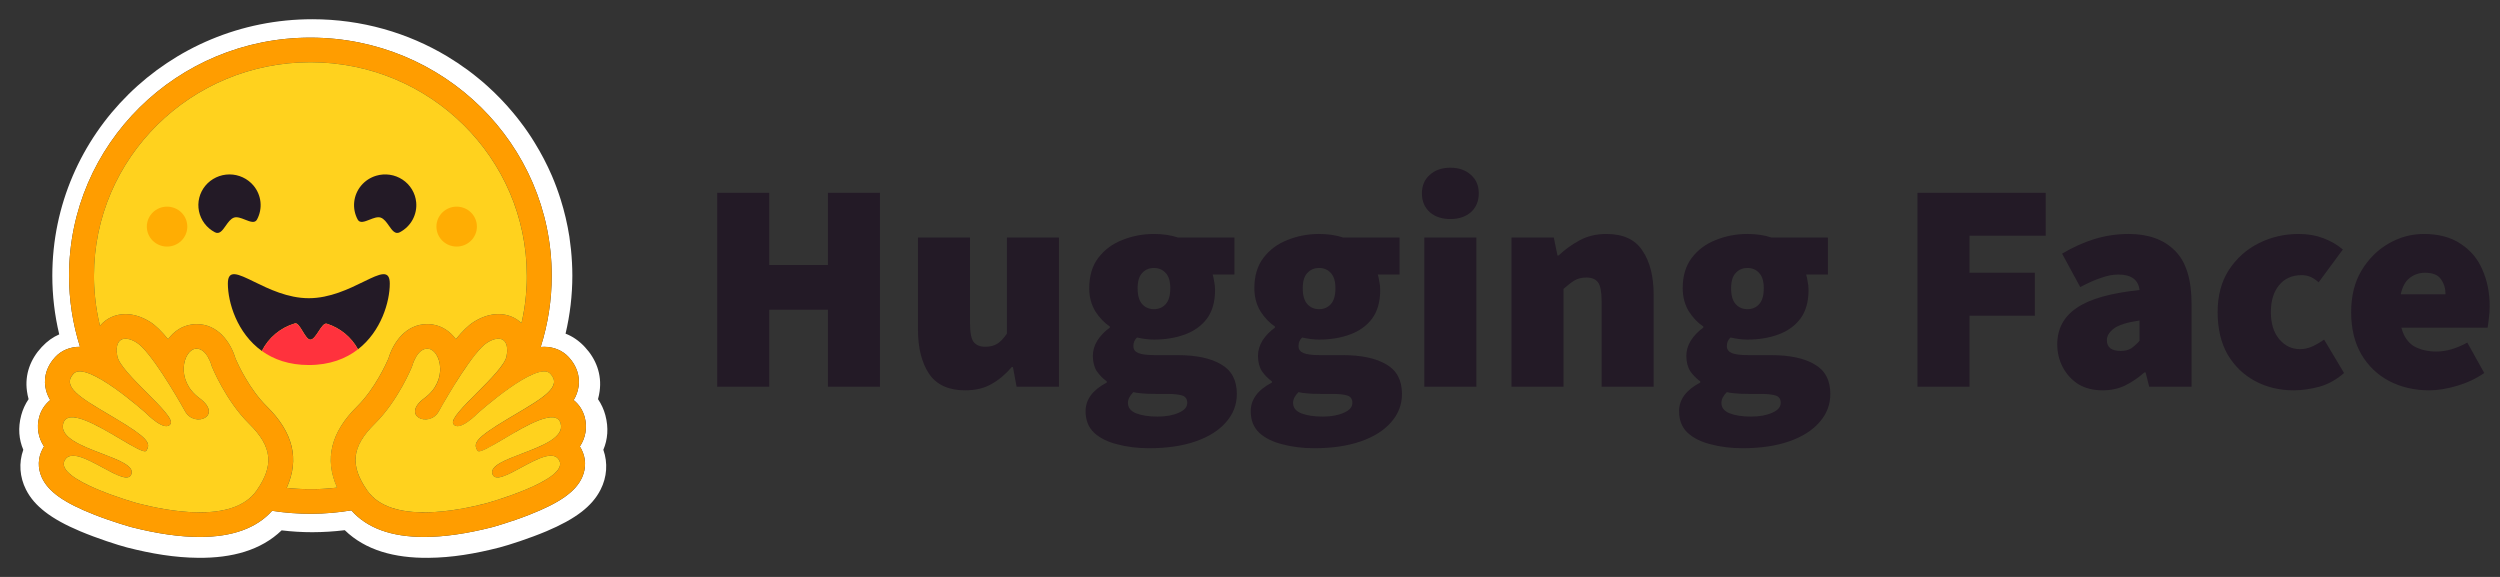 <svg width="260" height="60" viewBox="0 0 260 60" fill="none" xmlns="http://www.w3.org/2000/svg">
<rect x="0" y="0" width="260" height="60" fill="#333333" stroke="none"/>
<path d="M74.59 40.222V20.049H80.001V27.56H86.104V20.049H91.516V40.222H86.104V32.215H80.001V40.222H74.59ZM100.376 40.594C98.656 40.594 97.408 40.025 96.632 38.887C95.856 37.728 95.468 36.187 95.468 34.263V24.705H100.88V33.58C100.88 34.574 101.006 35.235 101.257 35.566C101.53 35.898 101.928 36.063 102.453 36.063C102.956 36.063 103.376 35.96 103.711 35.753C104.047 35.546 104.382 35.194 104.718 34.697V24.705H110.129V40.222H105.724L105.347 38.173H105.221C104.592 38.918 103.889 39.508 103.113 39.943C102.358 40.377 101.446 40.594 100.376 40.594ZM119.508 46.615C118.313 46.615 117.211 46.48 116.205 46.211C115.198 45.963 114.391 45.56 113.782 45.001C113.195 44.443 112.901 43.697 112.901 42.766C112.901 41.546 113.635 40.553 115.104 39.787V39.663C114.701 39.37 114.351 39.013 114.065 38.608C113.793 38.173 113.656 37.635 113.656 36.994C113.656 36.456 113.814 35.928 114.128 35.411C114.464 34.894 114.894 34.449 115.418 34.077V33.953C114.852 33.58 114.349 33.053 113.908 32.37C113.489 31.666 113.279 30.87 113.279 29.98C113.279 28.698 113.593 27.642 114.223 26.815C114.873 25.966 115.712 25.346 116.739 24.953C117.767 24.539 118.858 24.332 120.011 24.332C120.934 24.332 121.773 24.456 122.528 24.705H128.38V28.553H126.115C126.177 28.739 126.23 28.977 126.272 29.266C126.335 29.556 126.366 29.856 126.366 30.166C126.366 31.387 126.083 32.38 125.517 33.146C124.951 33.891 124.185 34.439 123.22 34.791C122.255 35.142 121.186 35.318 120.011 35.318C119.487 35.318 118.9 35.246 118.25 35.101C117.998 35.328 117.872 35.629 117.872 36.001C117.872 36.332 118.04 36.57 118.375 36.715C118.732 36.86 119.298 36.932 120.074 36.932H122.434C124.405 36.932 125.926 37.253 126.996 37.894C128.086 38.515 128.631 39.539 128.631 40.966C128.631 42.084 128.254 43.066 127.499 43.915C126.765 44.763 125.716 45.425 124.353 45.901C122.99 46.377 121.374 46.615 119.508 46.615ZM120.011 32.153C120.515 32.153 120.924 31.977 121.238 31.625C121.553 31.273 121.71 30.725 121.71 29.98C121.71 29.256 121.553 28.729 121.238 28.398C120.924 28.046 120.515 27.87 120.011 27.87C119.508 27.87 119.099 28.046 118.784 28.398C118.47 28.729 118.313 29.256 118.313 29.98C118.313 30.725 118.47 31.273 118.784 31.625C119.099 31.977 119.508 32.153 120.011 32.153ZM120.389 43.325C121.27 43.325 122.004 43.191 122.591 42.922C123.178 42.673 123.472 42.332 123.472 41.898C123.472 41.484 123.283 41.225 122.906 41.122C122.549 41.018 122.035 40.966 121.364 40.966H120.137C119.508 40.966 119.026 40.946 118.69 40.904C118.376 40.884 118.103 40.843 117.872 40.78C117.495 41.153 117.306 41.525 117.306 41.898C117.306 42.394 117.589 42.756 118.155 42.984C118.743 43.211 119.487 43.325 120.389 43.325ZM136.682 46.615C135.486 46.615 134.386 46.48 133.379 46.211C132.372 45.963 131.564 45.56 130.956 45.001C130.369 44.443 130.075 43.697 130.075 42.766C130.075 41.546 130.81 40.553 132.278 39.787V39.663C131.875 39.37 131.525 39.013 131.24 38.608C130.967 38.173 130.83 37.635 130.83 36.994C130.83 36.456 130.988 35.928 131.302 35.411C131.638 34.894 132.068 34.449 132.592 34.077V33.953C132.026 33.58 131.523 33.053 131.082 32.37C130.663 31.666 130.453 30.87 130.453 29.98C130.453 28.698 130.768 27.642 131.397 26.815C132.047 25.966 132.886 25.346 133.914 24.953C134.941 24.539 136.032 24.332 137.185 24.332C138.108 24.332 138.947 24.456 139.702 24.705H145.554V28.553H143.289C143.352 28.739 143.404 28.977 143.446 29.266C143.509 29.556 143.54 29.856 143.54 30.166C143.54 31.387 143.257 32.38 142.691 33.146C142.125 33.891 141.359 34.439 140.394 34.791C139.43 35.142 138.36 35.318 137.185 35.318C136.661 35.318 136.074 35.246 135.424 35.101C135.172 35.328 135.046 35.629 135.046 36.001C135.046 36.332 135.214 36.57 135.549 36.715C135.906 36.86 136.472 36.932 137.248 36.932H139.608C141.579 36.932 143.1 37.253 144.17 37.894C145.26 38.515 145.805 39.539 145.805 40.966C145.805 42.084 145.428 43.066 144.673 43.915C143.939 44.763 142.89 45.425 141.527 45.901C140.164 46.377 138.549 46.615 136.682 46.615ZM137.185 32.153C137.689 32.153 138.098 31.977 138.412 31.625C138.727 31.273 138.884 30.725 138.884 29.98C138.884 29.256 138.727 28.729 138.412 28.398C138.098 28.046 137.689 27.87 137.185 27.87C136.682 27.87 136.273 28.046 135.958 28.398C135.644 28.729 135.486 29.256 135.486 29.98C135.486 30.725 135.644 31.273 135.958 31.625C136.273 31.977 136.682 32.153 137.185 32.153ZM137.563 43.325C138.444 43.325 139.178 43.191 139.765 42.922C140.352 42.673 140.646 42.332 140.646 41.898C140.646 41.484 140.457 41.225 140.08 41.122C139.723 41.018 139.209 40.966 138.538 40.966H137.311C136.682 40.966 136.2 40.946 135.864 40.904C135.549 40.884 135.277 40.843 135.046 40.78C134.669 41.153 134.48 41.525 134.48 41.898C134.48 42.394 134.763 42.756 135.329 42.984C135.917 43.211 136.661 43.325 137.563 43.325ZM148.13 40.222V24.705H153.542V40.222H148.13ZM150.836 22.78C149.955 22.78 149.242 22.543 148.697 22.067C148.151 21.57 147.879 20.918 147.879 20.111C147.879 19.305 148.151 18.663 148.697 18.187C149.242 17.691 149.955 17.442 150.836 17.442C151.717 17.442 152.43 17.691 152.975 18.187C153.521 18.663 153.793 19.305 153.793 20.111C153.793 20.918 153.521 21.57 152.975 22.067C152.43 22.543 151.717 22.78 150.836 22.78ZM157.194 40.222V24.705H161.598L161.976 26.566H162.101C162.73 25.966 163.444 25.449 164.241 25.015C165.059 24.56 166.002 24.332 167.072 24.332C168.813 24.332 170.061 24.911 170.816 26.07C171.592 27.208 171.98 28.739 171.98 30.663V40.222H166.569V31.346C166.569 30.353 166.443 29.691 166.191 29.36C165.939 29.029 165.541 28.863 164.996 28.863C164.492 28.863 164.073 28.966 163.737 29.174C163.402 29.38 163.024 29.67 162.605 30.043V40.222H157.194ZM181.23 46.615C180.035 46.615 178.934 46.48 177.927 46.211C176.92 45.963 176.113 45.56 175.505 45.001C174.917 44.443 174.624 43.697 174.624 42.766C174.624 41.546 175.358 40.553 176.826 39.787V39.663C176.424 39.37 176.073 39.013 175.788 38.608C175.515 38.173 175.379 37.635 175.379 36.994C175.379 36.456 175.536 35.928 175.851 35.411C176.186 34.894 176.616 34.449 177.14 34.077V33.953C176.574 33.58 176.071 33.053 175.63 32.37C175.211 31.666 175.001 30.87 175.001 29.98C175.001 28.698 175.316 27.642 175.945 26.815C176.595 25.966 177.434 25.346 178.462 24.953C179.49 24.539 180.58 24.332 181.734 24.332C182.656 24.332 183.495 24.456 184.25 24.705H190.102V28.553H187.837C187.9 28.739 187.952 28.977 187.994 29.266C188.057 29.556 188.089 29.856 188.089 30.166C188.089 31.387 187.805 32.38 187.239 33.146C186.673 33.891 185.907 34.439 184.943 34.791C183.978 35.142 182.908 35.318 181.734 35.318C181.209 35.318 180.622 35.246 179.972 35.101C179.72 35.328 179.594 35.629 179.594 36.001C179.594 36.332 179.762 36.57 180.098 36.715C180.454 36.86 181.02 36.932 181.797 36.932H184.156C186.128 36.932 187.648 37.253 188.718 37.894C189.808 38.515 190.354 39.539 190.354 40.966C190.354 42.084 189.976 43.066 189.221 43.915C188.487 44.763 187.438 45.425 186.075 45.901C184.712 46.377 183.097 46.615 181.23 46.615ZM181.734 32.153C182.237 32.153 182.646 31.977 182.96 31.625C183.275 31.273 183.432 30.725 183.432 29.98C183.432 29.256 183.275 28.729 182.96 28.398C182.646 28.046 182.237 27.87 181.734 27.87C181.23 27.87 180.821 28.046 180.507 28.398C180.192 28.729 180.035 29.256 180.035 29.98C180.035 30.725 180.192 31.273 180.507 31.625C180.821 31.977 181.23 32.153 181.734 32.153ZM182.111 43.325C182.992 43.325 183.726 43.191 184.313 42.922C184.901 42.673 185.194 42.332 185.194 41.898C185.194 41.484 185.005 41.225 184.628 41.122C184.271 41.018 183.758 40.966 183.086 40.966H181.859C181.23 40.966 180.748 40.946 180.412 40.904C180.098 40.884 179.825 40.843 179.594 40.78C179.217 41.153 179.028 41.525 179.028 41.898C179.028 42.394 179.311 42.756 179.877 42.984C180.465 43.211 181.209 43.325 182.111 43.325ZM199.417 40.222V20.049H212.756V24.518H204.828V28.366H211.624V32.835H204.828V40.222H199.417ZM218.674 40.594C217.688 40.594 216.839 40.377 216.125 39.943C215.445 39.499 214.892 38.89 214.521 38.173C214.143 37.449 213.955 36.663 213.955 35.815C213.955 34.201 214.626 32.939 215.968 32.029C217.31 31.098 219.492 30.477 222.512 30.166C222.386 29.091 221.652 28.553 220.31 28.553C219.743 28.553 219.146 28.666 218.516 28.894C217.887 29.101 217.164 29.422 216.345 29.856L214.458 26.38C215.57 25.718 216.692 25.211 217.824 24.86C218.976 24.508 220.174 24.331 221.379 24.332C223.435 24.332 225.039 24.911 226.193 26.07C227.346 27.208 227.923 29.049 227.923 31.594V40.222H223.519L223.141 38.732H223.015C222.386 39.291 221.715 39.746 221.002 40.097C220.31 40.428 219.534 40.594 218.674 40.594ZM220.561 36.498C221.002 36.498 221.369 36.404 221.662 36.218C221.956 36.011 222.239 35.753 222.512 35.443V33.332C221.232 33.518 220.341 33.797 219.838 34.17C219.355 34.542 219.114 34.946 219.114 35.38C219.114 36.125 219.597 36.498 220.561 36.498ZM238.561 40.594C237.072 40.594 235.729 40.273 234.534 39.632C233.338 38.991 232.384 38.07 231.671 36.87C230.979 35.649 230.633 34.18 230.633 32.463C230.633 30.746 231.021 29.287 231.797 28.087C232.594 26.866 233.632 25.936 234.911 25.294C236.191 24.653 237.575 24.332 239.064 24.332C240.008 24.332 240.857 24.477 241.612 24.766C242.388 25.056 243.07 25.449 243.657 25.946L241.14 29.36C240.805 29.07 240.501 28.873 240.228 28.77C239.957 28.667 239.669 28.614 239.379 28.615C238.372 28.615 237.586 28.966 237.019 29.67C236.453 30.353 236.17 31.284 236.17 32.463C236.17 33.642 236.463 34.584 237.051 35.287C237.638 35.97 238.351 36.311 239.19 36.311C239.63 36.311 240.06 36.218 240.48 36.032C240.91 35.831 241.32 35.592 241.707 35.318L243.783 38.794C243.007 39.477 242.147 39.953 241.203 40.222C240.26 40.47 239.379 40.594 238.561 40.594ZM252.636 40.594C251.105 40.594 249.721 40.273 248.484 39.632C247.267 38.991 246.302 38.07 245.589 36.87C244.876 35.649 244.52 34.18 244.52 32.463C244.52 30.787 244.876 29.349 245.589 28.149C246.323 26.928 247.267 25.987 248.421 25.325C249.574 24.663 250.791 24.332 252.07 24.332C253.622 24.332 254.901 24.674 255.908 25.356C256.936 26.018 257.691 26.918 258.173 28.056C258.676 29.194 258.928 30.456 258.928 31.843C258.928 32.297 258.897 32.742 258.834 33.177C258.792 33.591 258.75 33.891 258.708 34.077H249.742C249.993 35.008 250.445 35.66 251.095 36.032C251.745 36.384 252.51 36.56 253.391 36.56C254.398 36.56 255.468 36.249 256.6 35.629L258.362 38.794C257.523 39.373 256.579 39.818 255.53 40.129C254.482 40.439 253.517 40.594 252.636 40.594ZM249.679 30.601H254.335C254.335 30.001 254.178 29.484 253.863 29.049C253.569 28.594 253.014 28.366 252.196 28.366C251.608 28.366 251.084 28.543 250.623 28.894C250.161 29.246 249.847 29.815 249.679 30.601Z" fill="#231A26"/>
<path d="M62.957 43.178C62.798 42.584 62.539 42.021 62.193 41.511C62.267 41.242 62.323 40.969 62.361 40.693C62.607 38.942 61.992 37.339 60.833 36.099C60.204 35.422 59.531 34.974 58.818 34.7C59.286 32.724 59.523 30.703 59.524 28.674C59.524 27.748 59.471 26.84 59.382 25.946C59.335 25.499 59.279 25.054 59.214 24.61C59.009 23.299 58.706 22.006 58.307 20.739C58.046 19.908 57.743 19.089 57.401 18.286C56.887 17.097 56.288 15.947 55.606 14.843C55.16 14.108 54.673 13.398 54.149 12.715C53.892 12.37 53.624 12.034 53.346 11.706C52.521 10.716 51.624 9.788 50.663 8.926C50.344 8.637 50.016 8.357 49.679 8.088C49.347 7.815 49.008 7.551 48.662 7.296C47.965 6.784 47.246 6.305 46.505 5.858C42.412 3.406 37.612 2 32.483 2C17.547 2 5.441 13.942 5.441 28.675C5.441 30.729 5.682 32.777 6.16 34.776C5.519 35.051 4.904 35.479 4.334 36.098C3.174 37.338 2.559 38.935 2.805 40.686C2.842 40.964 2.899 41.239 2.974 41.51C2.627 42.021 2.369 42.584 2.209 43.178C1.853 44.514 1.97 45.719 2.423 46.775C1.931 48.155 2.054 49.625 2.695 50.902C3.161 51.835 3.829 52.557 4.651 53.202C5.629 53.969 6.853 54.621 8.33 55.246C10.092 55.987 12.242 56.684 13.22 56.939C15.746 57.584 18.168 57.993 20.624 58.013C24.121 58.045 27.133 57.234 29.29 55.157C30.349 55.285 31.415 55.35 32.483 55.349C33.61 55.347 34.737 55.277 35.856 55.14C38.007 57.229 41.031 58.048 44.541 58.015C46.996 57.996 49.418 57.587 51.938 56.94C52.922 56.685 55.072 55.989 56.834 55.248C58.311 54.621 59.535 53.97 60.52 53.204C61.336 52.559 62.003 51.837 62.47 50.904C63.117 49.626 63.234 48.157 62.748 46.776C63.197 45.721 63.313 44.513 62.957 43.178ZM60.451 46.686C60.947 47.615 60.979 48.664 60.541 49.642C59.877 51.124 58.227 52.291 55.024 53.544C53.032 54.323 51.208 54.821 51.191 54.826C48.556 55.5 46.173 55.842 44.111 55.842C40.695 55.842 38.153 54.913 36.541 53.077C33.815 53.534 31.031 53.55 28.3 53.123C26.686 54.928 24.159 55.842 20.771 55.842C18.708 55.842 16.326 55.5 13.691 54.826C13.674 54.821 11.851 54.323 9.858 53.544C6.655 52.291 5.005 51.124 4.341 49.642C3.903 48.664 3.935 47.615 4.431 46.686C4.477 46.599 4.526 46.515 4.579 46.434C4.281 45.993 4.082 45.495 3.993 44.973C3.905 44.451 3.93 43.916 4.066 43.404C4.263 42.665 4.67 42.051 5.223 41.609C4.957 41.177 4.782 40.697 4.71 40.196C4.55 39.108 4.916 38.022 5.74 37.136C6.381 36.447 7.288 36.067 8.292 36.067H8.319C7.562 33.674 7.178 31.181 7.18 28.674C7.18 15.001 18.418 3.915 32.28 3.915C46.143 3.915 57.38 15 57.38 28.674C57.382 31.188 56.995 33.687 56.234 36.086C56.355 36.074 56.474 36.068 56.59 36.068C57.594 36.068 58.501 36.447 59.142 37.137C59.965 38.022 60.332 39.109 60.173 40.197C60.1 40.697 59.925 41.178 59.659 41.61C60.212 42.051 60.619 42.666 60.816 43.405C60.952 43.917 60.977 44.452 60.888 44.974C60.8 45.496 60.601 45.994 60.303 46.435C60.356 46.515 60.406 46.599 60.451 46.686Z" fill="white"/>
<path d="M60.303 46.435C60.601 45.994 60.8 45.496 60.888 44.974C60.977 44.452 60.952 43.917 60.816 43.405C60.619 42.666 60.212 42.051 59.659 41.61C59.925 41.178 60.1 40.697 60.173 40.197C60.332 39.109 59.965 38.022 59.142 37.137C58.501 36.447 57.594 36.068 56.59 36.068C56.474 36.068 56.355 36.074 56.234 36.086C56.994 33.687 57.38 31.188 57.378 28.675C57.378 15.001 46.141 3.916 32.28 3.916C18.419 3.916 7.18 15 7.18 28.674C7.178 31.181 7.562 33.674 8.319 36.067H8.292C7.288 36.067 6.381 36.447 5.74 37.136C4.916 38.022 4.55 39.108 4.71 40.197C4.782 40.697 4.957 41.177 5.223 41.609C4.67 42.051 4.263 42.665 4.066 43.404C3.93 43.916 3.905 44.451 3.993 44.973C4.082 45.495 4.281 45.993 4.579 46.434C4.526 46.515 4.477 46.6 4.431 46.686C3.935 47.615 3.903 48.664 4.341 49.642C5.005 51.124 6.655 52.291 9.858 53.544C11.851 54.323 13.674 54.822 13.691 54.826C16.326 55.5 18.709 55.844 20.771 55.844C24.159 55.844 26.686 54.929 28.3 53.123C31.031 53.55 33.815 53.535 36.541 53.077C38.153 54.913 40.695 55.844 44.111 55.844C46.174 55.844 48.556 55.5 51.191 54.826C51.208 54.822 53.032 54.323 55.024 53.544C58.227 52.291 59.877 51.124 60.541 49.642C60.979 48.664 60.947 47.615 60.451 46.686C60.406 46.6 60.356 46.515 60.303 46.435ZM27.145 50.296C27.006 50.536 26.858 50.77 26.699 50.998C26.282 51.601 25.733 52.061 25.096 52.403C23.878 53.058 22.337 53.287 20.771 53.287C18.298 53.287 15.762 52.716 14.341 52.352C14.271 52.334 5.629 49.927 6.723 47.877C6.907 47.532 7.21 47.395 7.592 47.395C9.132 47.395 11.937 49.658 13.143 49.658C13.412 49.658 13.602 49.544 13.68 49.269C14.194 47.451 5.871 46.687 6.572 44.055C6.696 43.589 7.031 43.4 7.503 43.4C9.539 43.4 14.111 46.933 15.067 46.933C15.14 46.933 15.193 46.912 15.221 46.867L15.233 46.847C15.682 46.116 15.425 45.584 12.35 43.727L12.055 43.55C8.673 41.53 6.298 40.315 7.648 38.864C7.804 38.697 8.024 38.623 8.291 38.623C8.609 38.623 8.993 38.727 9.416 38.903C11.203 39.646 13.679 41.673 14.713 42.557C15.018 42.819 15.198 42.979 15.198 42.979C15.198 42.979 16.508 44.323 17.3 44.323C17.482 44.323 17.637 44.252 17.741 44.077C18.303 43.143 12.525 38.824 12.2 37.042C11.979 35.834 12.354 35.223 13.05 35.223C13.38 35.223 13.783 35.362 14.229 35.64C15.61 36.505 18.276 41.025 19.252 42.783C19.579 43.373 20.138 43.622 20.641 43.622C21.64 43.622 22.421 42.642 20.733 41.398C18.196 39.525 19.086 36.464 20.297 36.275C20.349 36.267 20.401 36.263 20.453 36.263C21.554 36.263 22.04 38.135 22.04 38.135C22.04 38.135 23.463 41.662 25.909 44.072C28.128 46.261 28.438 48.056 27.145 50.296ZM35.054 50.709L34.927 50.724L34.711 50.749C34.597 50.76 34.483 50.772 34.369 50.782L34.257 50.792L34.156 50.8L34.011 50.812C33.958 50.816 33.905 50.82 33.852 50.823L33.692 50.834L33.532 50.843L33.33 50.853L33.158 50.86L33.001 50.865L32.896 50.868H32.843C32.811 50.868 32.778 50.87 32.746 50.87H32.694C32.661 50.87 32.629 50.87 32.596 50.872L32.463 50.873H32.277C32.132 50.873 31.986 50.872 31.841 50.869L31.724 50.867C31.69 50.867 31.657 50.865 31.623 50.864L31.499 50.86L31.344 50.854L31.205 50.849L31.169 50.847L31.036 50.84C30.999 50.838 30.962 50.836 30.925 50.834L30.84 50.829C30.732 50.822 30.624 50.815 30.516 50.806L30.403 50.798L30.261 50.786L30.094 50.77C30.001 50.762 29.908 50.752 29.815 50.742H29.811C31.168 47.755 30.482 44.966 27.739 42.263C25.941 40.491 24.744 37.873 24.496 37.299C23.993 35.598 22.663 33.708 20.454 33.708C20.267 33.708 20.081 33.723 19.897 33.752C18.929 33.901 18.083 34.451 17.48 35.278C16.828 34.478 16.194 33.842 15.62 33.482C14.756 32.942 13.894 32.668 13.054 32.668C12.005 32.668 11.068 33.093 10.414 33.863L10.398 33.883L10.361 33.73L10.36 33.724C10.235 33.199 10.131 32.67 10.047 32.138C10.047 32.134 10.047 32.131 10.045 32.127L10.026 32.007C10.017 31.942 10.007 31.877 9.997 31.811C9.99 31.757 9.982 31.703 9.975 31.649C9.968 31.595 9.96 31.541 9.953 31.487C9.946 31.432 9.94 31.378 9.933 31.324C9.927 31.272 9.921 31.221 9.915 31.169L9.913 31.156C9.887 30.918 9.864 30.68 9.844 30.442L9.834 30.303C9.831 30.266 9.828 30.228 9.826 30.189C9.826 30.18 9.825 30.171 9.824 30.163L9.814 30.01C9.811 29.955 9.808 29.899 9.805 29.844C9.802 29.789 9.799 29.734 9.797 29.678L9.791 29.533L9.789 29.489L9.785 29.355L9.781 29.241C9.781 29.196 9.779 29.15 9.778 29.105L9.776 28.961C9.776 28.914 9.776 28.866 9.775 28.819C9.773 28.77 9.775 28.723 9.775 28.675C9.775 16.413 19.852 6.473 32.283 6.473C44.714 6.473 54.79 16.413 54.79 28.675V28.961C54.79 29.009 54.789 29.057 54.788 29.105C54.788 29.145 54.786 29.183 54.785 29.223C54.785 29.259 54.784 29.294 54.782 29.328C54.782 29.373 54.78 29.418 54.778 29.462V29.466C54.774 29.564 54.77 29.661 54.766 29.758L54.764 29.79L54.757 29.936L54.749 30.051C54.733 30.323 54.711 30.596 54.685 30.868V30.872C54.68 30.923 54.675 30.974 54.669 31.025C54.656 31.144 54.642 31.263 54.629 31.381L54.614 31.501L54.595 31.641C54.589 31.692 54.582 31.743 54.574 31.794C54.566 31.851 54.557 31.908 54.549 31.965L54.528 32.099L54.504 32.251C54.496 32.302 54.487 32.352 54.478 32.403C54.468 32.453 54.46 32.504 54.451 32.554C54.433 32.655 54.415 32.756 54.395 32.856C54.355 33.056 54.314 33.256 54.27 33.455C54.259 33.505 54.248 33.554 54.236 33.604C53.603 32.996 52.764 32.666 51.839 32.666C50.999 32.666 50.136 32.94 49.272 33.48C48.699 33.839 48.065 34.476 47.413 35.276C46.809 34.449 45.963 33.899 44.996 33.749C44.812 33.721 44.625 33.706 44.438 33.706C42.229 33.706 40.9 35.596 40.397 37.297C40.148 37.871 38.951 40.488 37.15 42.263C34.41 44.958 33.718 47.735 35.054 50.709ZM58.29 44.73L58.281 44.757C58.275 44.773 58.269 44.79 58.262 44.806C58.251 44.831 58.24 44.856 58.228 44.88C58.2 44.938 58.167 44.994 58.131 45.048C58.081 45.121 58.027 45.191 57.968 45.256C57.954 45.272 57.941 45.286 57.926 45.301C57.905 45.324 57.883 45.346 57.861 45.368C57.461 45.759 56.851 46.102 56.162 46.416C56.084 46.451 56.005 46.486 55.925 46.521L55.845 46.556C55.792 46.579 55.739 46.602 55.683 46.624C55.629 46.647 55.574 46.67 55.52 46.692L55.354 46.76C54.966 46.917 54.569 47.067 54.182 47.215L54.016 47.278L53.852 47.342C53.744 47.384 53.636 47.425 53.53 47.467L53.373 47.53L53.218 47.593L53.142 47.624C53.091 47.645 53.041 47.666 52.992 47.687C51.852 48.169 51.032 48.66 51.205 49.269C51.209 49.286 51.215 49.303 51.221 49.318C51.236 49.364 51.257 49.406 51.283 49.446C51.299 49.47 51.316 49.493 51.336 49.513C51.539 49.721 51.907 49.688 52.372 49.523C52.41 49.51 52.449 49.495 52.487 49.48C52.514 49.47 52.541 49.46 52.567 49.449L52.608 49.432C52.714 49.388 52.826 49.338 52.942 49.284C52.97 49.271 52.999 49.258 53.029 49.243C53.597 48.969 54.241 48.599 54.88 48.263C54.978 48.211 55.076 48.161 55.174 48.111C55.334 48.029 55.495 47.95 55.658 47.875C56.263 47.594 56.832 47.395 57.289 47.395C57.504 47.395 57.694 47.439 57.851 47.538L57.878 47.556C57.958 47.611 58.027 47.679 58.084 47.758C58.097 47.776 58.111 47.795 58.122 47.815C58.135 47.835 58.147 47.856 58.158 47.877C58.384 48.3 58.195 48.739 57.752 49.169C57.327 49.581 56.666 49.986 55.914 50.361C55.859 50.388 55.803 50.416 55.746 50.443C53.51 51.526 50.581 52.342 50.54 52.353C49.76 52.552 48.644 52.814 47.387 53.01L47.2 53.039L47.17 53.043C46.885 53.085 46.599 53.123 46.312 53.155L46.286 53.157C45.765 53.216 45.23 53.258 44.695 53.276H44.687C44.494 53.283 44.302 53.287 44.11 53.287H43.888C43.595 53.282 43.302 53.27 43.009 53.247C43.002 53.247 42.995 53.247 42.988 53.246C42.883 53.238 42.779 53.228 42.674 53.217C42.495 53.198 42.316 53.174 42.137 53.147C42.068 53.136 41.994 53.123 41.922 53.111C41.889 53.105 41.857 53.099 41.825 53.093L41.817 53.092C41.714 53.072 41.611 53.051 41.509 53.028C41.45 53.014 41.391 53.001 41.332 52.986L41.297 52.977C41.268 52.97 41.24 52.962 41.211 52.954L41.195 52.95L41.104 52.924C41.07 52.915 41.037 52.905 41.004 52.895L40.992 52.892L40.906 52.866C40.873 52.856 40.841 52.845 40.808 52.835C40.782 52.826 40.755 52.817 40.728 52.809L40.67 52.789C40.614 52.769 40.558 52.749 40.502 52.728L40.449 52.707L40.405 52.69C40.321 52.657 40.238 52.622 40.155 52.585L40.099 52.559L40.09 52.555C40.071 52.546 40.051 52.537 40.032 52.529C39.993 52.511 39.956 52.492 39.918 52.473L39.907 52.467L39.852 52.439C39.755 52.389 39.659 52.336 39.566 52.279L39.515 52.248C39.489 52.232 39.465 52.216 39.439 52.2L39.373 52.156C39.349 52.141 39.325 52.124 39.301 52.108L39.258 52.078C39.213 52.046 39.169 52.013 39.125 51.98C39.102 51.962 39.079 51.944 39.056 51.927C39.006 51.887 38.956 51.846 38.907 51.803L38.905 51.802C38.857 51.761 38.811 51.719 38.765 51.676L38.763 51.673C38.739 51.65 38.716 51.628 38.693 51.605C38.67 51.582 38.647 51.559 38.624 51.536C38.602 51.512 38.579 51.489 38.557 51.464C38.536 51.441 38.515 51.418 38.494 51.395L38.487 51.387C38.38 51.264 38.28 51.136 38.187 51.002L38.15 50.948C38.125 50.913 38.101 50.877 38.078 50.841L38.008 50.735C37.973 50.683 37.94 50.631 37.907 50.578C37.883 50.54 37.86 50.503 37.837 50.465C37.818 50.433 37.799 50.401 37.78 50.369C37.77 50.352 37.76 50.334 37.75 50.317C37.74 50.299 37.729 50.28 37.718 50.262L37.702 50.233C37.696 50.223 37.694 50.22 37.691 50.214C37.671 50.179 37.652 50.143 37.633 50.107C37.624 50.092 37.615 50.076 37.606 50.06L37.58 50.01L37.553 49.96L37.502 49.858C37.494 49.842 37.486 49.825 37.478 49.808C37.46 49.772 37.444 49.737 37.427 49.701C37.42 49.687 37.413 49.673 37.408 49.658C37.385 49.609 37.363 49.56 37.343 49.51C37.329 49.477 37.316 49.444 37.302 49.411C37.264 49.314 37.228 49.217 37.195 49.118C37.185 49.089 37.175 49.06 37.167 49.03C37.145 48.964 37.126 48.897 37.109 48.829C37.088 48.75 37.069 48.671 37.053 48.591C37.043 48.544 37.034 48.496 37.027 48.448C37.019 48.401 37.012 48.354 37.006 48.307C36.994 48.214 36.986 48.12 36.98 48.026C36.98 48.01 36.979 47.994 36.979 47.979C36.977 47.948 36.976 47.917 36.976 47.886C36.959 46.634 37.602 45.43 38.975 44.077C41.42 41.666 42.844 38.139 42.844 38.139C42.844 38.139 42.882 37.991 42.962 37.779C42.989 37.708 43.017 37.638 43.046 37.568C43.08 37.49 43.116 37.412 43.154 37.336L43.166 37.314C43.215 37.216 43.269 37.122 43.328 37.029C43.341 37.008 43.354 36.987 43.369 36.966C43.413 36.902 43.459 36.84 43.507 36.78C43.545 36.734 43.584 36.689 43.626 36.647C43.768 36.503 43.93 36.385 44.113 36.322L44.136 36.315C44.152 36.31 44.167 36.305 44.183 36.301C44.201 36.296 44.22 36.292 44.238 36.288L44.246 36.286C44.285 36.279 44.324 36.274 44.364 36.271H44.367C44.388 36.271 44.408 36.269 44.429 36.269C44.482 36.269 44.534 36.273 44.586 36.281C44.806 36.316 45.016 36.445 45.197 36.645L45.221 36.673C45.28 36.741 45.334 36.814 45.381 36.89C45.417 36.946 45.45 37.006 45.482 37.068C45.495 37.094 45.507 37.119 45.519 37.144C45.525 37.157 45.531 37.17 45.537 37.184C45.549 37.21 45.56 37.236 45.571 37.264C45.633 37.421 45.681 37.583 45.715 37.748C45.751 37.927 45.771 38.108 45.777 38.29C45.779 38.37 45.779 38.45 45.777 38.532C45.776 38.563 45.774 38.595 45.772 38.626C45.748 38.974 45.671 39.317 45.544 39.643C45.531 39.676 45.517 39.708 45.504 39.741C45.44 39.892 45.366 40.038 45.282 40.178C45.234 40.259 45.182 40.338 45.127 40.417L45.093 40.465C44.962 40.645 44.816 40.815 44.657 40.971C44.499 41.127 44.33 41.27 44.152 41.402C43.973 41.532 43.805 41.677 43.65 41.834C43.204 42.297 43.1 42.704 43.2 43.013C43.212 43.048 43.226 43.083 43.242 43.116C43.279 43.187 43.327 43.253 43.385 43.311L43.401 43.326C43.417 43.342 43.434 43.357 43.452 43.371L43.469 43.386C43.513 43.418 43.559 43.448 43.606 43.473C43.62 43.48 43.633 43.488 43.648 43.495C43.714 43.527 43.783 43.553 43.853 43.572L43.873 43.577L43.9 43.584L43.923 43.59L43.947 43.595L43.972 43.6L43.995 43.604C44.013 43.607 44.031 43.61 44.048 43.612L44.066 43.615L44.096 43.618L44.115 43.62L44.147 43.622H44.165L44.197 43.623H44.3L44.33 43.622L44.364 43.62L44.405 43.616L44.444 43.611C44.452 43.611 44.461 43.609 44.47 43.608C44.606 43.588 44.739 43.55 44.864 43.495C44.891 43.484 44.917 43.472 44.941 43.459C44.994 43.433 45.044 43.404 45.093 43.372C45.161 43.328 45.225 43.279 45.285 43.225L45.327 43.185C45.334 43.179 45.341 43.173 45.347 43.166C45.388 43.126 45.427 43.083 45.462 43.038C45.526 42.959 45.583 42.875 45.632 42.786C46.213 41.744 46.822 40.717 47.458 39.706L47.546 39.568L47.634 39.43C47.678 39.36 47.722 39.291 47.767 39.223L47.901 39.017C48.021 38.834 48.141 38.653 48.262 38.473L48.353 38.34C48.535 38.074 48.716 37.816 48.895 37.57L48.985 37.449C49.18 37.183 49.384 36.923 49.595 36.669L49.679 36.57C49.693 36.553 49.705 36.537 49.72 36.521L49.803 36.427C49.816 36.412 49.829 36.396 49.844 36.382L49.923 36.293L49.963 36.25C50.002 36.209 50.041 36.168 50.081 36.127C50.108 36.101 50.132 36.075 50.158 36.051C50.309 35.899 50.475 35.762 50.654 35.644L50.695 35.618L50.737 35.592C50.764 35.575 50.791 35.56 50.818 35.545C51.52 35.152 52.102 35.123 52.436 35.453C52.639 35.653 52.751 35.984 52.745 36.445C52.745 36.465 52.745 36.486 52.743 36.507V36.53C52.743 36.55 52.742 36.572 52.74 36.593C52.74 36.619 52.737 36.646 52.734 36.672C52.732 36.698 52.73 36.718 52.728 36.741C52.728 36.748 52.726 36.755 52.725 36.761C52.723 36.782 52.721 36.803 52.718 36.823C52.718 36.83 52.718 36.836 52.715 36.842C52.712 36.87 52.708 36.898 52.703 36.925C52.7 36.951 52.696 36.977 52.691 37.002C52.688 37.017 52.686 37.031 52.683 37.046C52.675 37.087 52.665 37.129 52.653 37.169C52.63 37.245 52.602 37.319 52.569 37.391C52.555 37.422 52.54 37.453 52.525 37.484C52.492 37.548 52.456 37.613 52.416 37.68C52.397 37.713 52.376 37.748 52.354 37.782L52.321 37.834C52.287 37.886 52.252 37.94 52.215 37.993C52.178 38.047 52.139 38.102 52.096 38.157C52.041 38.231 51.983 38.306 51.922 38.382L51.876 38.44C51.745 38.601 51.611 38.759 51.473 38.914L51.364 39.036L51.309 39.098C51.233 39.181 51.157 39.264 51.08 39.346L51.022 39.409C50.983 39.451 50.942 39.493 50.903 39.535C50.863 39.577 50.823 39.619 50.782 39.661L50.66 39.789L50.536 39.916C50.495 39.959 50.453 40.002 50.411 40.044L50.159 40.3C48.955 41.519 47.686 42.733 47.257 43.49C47.228 43.54 47.202 43.59 47.179 43.642C47.118 43.78 47.092 43.898 47.11 43.993C47.115 44.024 47.127 44.055 47.143 44.082C47.167 44.123 47.197 44.161 47.23 44.195C47.246 44.211 47.263 44.225 47.28 44.238C47.369 44.3 47.475 44.332 47.584 44.328H47.618L47.653 44.326L47.688 44.322L47.716 44.318C47.72 44.318 47.724 44.317 47.728 44.316L47.754 44.311L47.761 44.309L47.791 44.303L47.832 44.292L47.869 44.282C47.894 44.274 47.918 44.266 47.943 44.257C47.997 44.238 48.049 44.217 48.101 44.192C48.114 44.186 48.127 44.18 48.14 44.173L48.179 44.154C48.231 44.128 48.282 44.101 48.334 44.07C48.375 44.046 48.416 44.022 48.457 43.996L48.497 43.97C48.51 43.961 48.524 43.953 48.537 43.943L48.576 43.917L48.597 43.903L48.654 43.864C48.707 43.827 48.757 43.79 48.807 43.752L48.812 43.749L48.891 43.688C49 43.603 49.104 43.518 49.197 43.437L49.26 43.383L49.266 43.377L49.298 43.349C49.375 43.281 49.443 43.218 49.5 43.166L49.523 43.144L49.579 43.091L49.613 43.059L49.624 43.047L49.628 43.044C49.656 43.016 49.656 43.016 49.685 42.987L49.687 42.985L49.698 42.976C49.701 42.972 49.706 42.969 49.711 42.964L49.715 42.96L49.726 42.95L49.786 42.898L49.82 42.868C49.837 42.854 49.855 42.838 49.873 42.82L49.914 42.785C49.921 42.779 49.928 42.773 49.936 42.766L49.978 42.73L50.074 42.647C50.203 42.536 50.361 42.402 50.541 42.251L50.615 42.19L50.862 41.986C51.025 41.852 51.201 41.71 51.387 41.562L51.509 41.466C51.613 41.384 51.72 41.301 51.828 41.217C51.871 41.183 51.916 41.15 51.961 41.116C52.071 41.032 52.183 40.948 52.294 40.865C52.549 40.675 52.812 40.485 53.078 40.299L53.192 40.221C53.272 40.167 53.351 40.112 53.431 40.059L53.504 40.011C53.646 39.916 53.79 39.823 53.936 39.732L54.008 39.688L54.079 39.644C54.151 39.6 54.222 39.557 54.293 39.515L54.364 39.473L54.506 39.391C54.553 39.365 54.599 39.339 54.646 39.313L54.674 39.297L54.784 39.238C54.83 39.213 54.876 39.19 54.921 39.166L54.99 39.132L55.056 39.099C55.206 39.024 55.36 38.955 55.516 38.892C55.538 38.883 55.559 38.874 55.58 38.865C55.622 38.848 55.663 38.832 55.705 38.818C55.746 38.804 55.786 38.79 55.827 38.776C55.863 38.764 55.898 38.753 55.933 38.742L55.944 38.739C55.963 38.733 55.981 38.728 56 38.723L56.005 38.722C56.042 38.711 56.08 38.702 56.118 38.693H56.12C56.176 38.679 56.23 38.668 56.283 38.66C56.301 38.657 56.319 38.654 56.336 38.651C56.388 38.644 56.439 38.639 56.491 38.635C56.524 38.633 56.556 38.632 56.589 38.632H56.614C56.647 38.632 56.679 38.634 56.711 38.637C56.726 38.637 56.74 38.64 56.755 38.642H56.761C56.775 38.643 56.789 38.645 56.803 38.648C56.817 38.651 56.831 38.653 56.845 38.657H56.85C56.864 38.66 56.876 38.663 56.891 38.667C57.004 38.697 57.108 38.754 57.195 38.833L57.203 38.84L57.218 38.855L57.233 38.87C57.352 38.994 57.45 39.136 57.524 39.29L57.536 39.316C57.561 39.374 57.581 39.435 57.595 39.497C57.634 39.67 57.623 39.851 57.565 40.018C57.54 40.091 57.509 40.162 57.472 40.23L57.448 40.273C57.355 40.427 57.246 40.569 57.121 40.699L57.095 40.727C57.036 40.788 56.975 40.847 56.913 40.905C56.893 40.923 56.872 40.941 56.851 40.96L56.82 40.988C56.755 41.045 56.688 41.101 56.62 41.155C56.608 41.165 56.596 41.174 56.584 41.184C56.537 41.222 56.489 41.26 56.438 41.298C56.264 41.429 56.087 41.556 55.906 41.678C55.8 41.749 55.69 41.822 55.577 41.895C55.365 42.032 55.152 42.166 54.937 42.297C54.875 42.335 54.813 42.373 54.749 42.412C54.165 42.766 53.517 43.145 52.826 43.557L52.648 43.665C52.452 43.782 52.267 43.895 52.093 44.002L52.006 44.056L51.84 44.161C51.774 44.202 51.711 44.243 51.648 44.282C51.602 44.312 51.556 44.341 51.511 44.37L51.422 44.428C51.379 44.456 51.337 44.483 51.294 44.512L51.252 44.538C51.208 44.567 51.166 44.595 51.124 44.623L51.056 44.669L50.976 44.724L50.903 44.775C50.786 44.855 50.671 44.938 50.557 45.021L50.517 45.051C50.472 45.085 50.429 45.118 50.387 45.151L50.333 45.194C50.24 45.267 50.157 45.337 50.082 45.403L50.045 45.437C50.024 45.456 50.003 45.475 49.983 45.494C49.969 45.507 49.957 45.52 49.943 45.533L49.923 45.551C49.881 45.593 49.84 45.636 49.799 45.681L49.78 45.703C49.736 45.753 49.698 45.8 49.665 45.847L49.65 45.868C49.611 45.924 49.577 45.983 49.548 46.044L49.538 46.065L49.532 46.08L49.526 46.093L49.52 46.111C49.518 46.117 49.513 46.128 49.511 46.137C49.499 46.172 49.49 46.208 49.484 46.245L49.481 46.264L49.479 46.282L49.477 46.3V46.392C49.477 46.399 49.477 46.407 49.479 46.415C49.479 46.42 49.48 46.424 49.48 46.429C49.48 46.437 49.483 46.444 49.483 46.452L49.489 46.484V46.486C49.491 46.496 49.493 46.506 49.496 46.517C49.499 46.527 49.501 46.538 49.505 46.549C49.514 46.582 49.526 46.615 49.539 46.647C49.539 46.649 49.541 46.652 49.542 46.654C49.545 46.662 49.549 46.67 49.553 46.678C49.567 46.712 49.584 46.744 49.601 46.776L49.62 46.809L49.64 46.843L49.66 46.876C49.664 46.882 49.668 46.887 49.672 46.892L49.679 46.899L49.686 46.905L49.694 46.911C49.699 46.915 49.705 46.918 49.711 46.922C49.717 46.924 49.723 46.927 49.73 46.929C49.737 46.932 49.744 46.934 49.751 46.936C49.923 46.974 50.275 46.834 50.743 46.59L50.827 46.546L50.969 46.469L51.039 46.431C51.088 46.405 51.139 46.376 51.19 46.347L51.284 46.294C51.903 45.943 52.642 45.492 53.406 45.051C53.477 45.01 53.549 44.969 53.621 44.928L53.765 44.837C53.838 44.796 53.91 44.755 53.982 44.715C54.289 44.543 54.6 44.378 54.914 44.219L55.056 44.149C55.149 44.103 55.242 44.058 55.334 44.015C55.512 43.932 55.692 43.853 55.873 43.778L55.973 43.739L55.985 43.734C56.512 43.528 56.989 43.4 57.376 43.4C57.46 43.4 57.543 43.407 57.626 43.421H57.628C57.655 43.425 57.679 43.431 57.703 43.437H57.708C57.744 43.445 57.779 43.456 57.812 43.469C57.84 43.479 57.866 43.491 57.891 43.504C58.002 43.559 58.096 43.641 58.167 43.742C58.173 43.751 58.179 43.759 58.184 43.768C58.21 43.808 58.233 43.849 58.251 43.892C58.262 43.917 58.272 43.943 58.282 43.971C58.291 43.999 58.3 44.026 58.308 44.055C58.371 44.277 58.365 44.512 58.29 44.73Z" fill="#FF9D00"/>
<path fill-rule="evenodd" clip-rule="evenodd" d="M54.787 28.675C54.787 16.413 44.714 6.473 32.283 6.473C19.852 6.473 9.775 16.413 9.775 28.675L9.775 28.723C9.775 28.755 9.775 28.787 9.775 28.819C9.777 28.866 9.777 28.914 9.777 28.962L9.778 29.067L9.779 29.105L9.78 29.157C9.781 29.185 9.782 29.213 9.782 29.241L9.785 29.355L9.79 29.489L9.791 29.533L9.797 29.678L9.805 29.84L9.806 29.844C9.809 29.9 9.811 29.955 9.815 30.01C9.818 30.062 9.821 30.112 9.825 30.163L9.826 30.172C9.828 30.216 9.831 30.26 9.834 30.304L9.835 30.315C9.838 30.357 9.841 30.4 9.845 30.442L9.846 30.45L9.852 30.523C9.869 30.734 9.89 30.945 9.914 31.156L9.916 31.169L9.934 31.324L9.954 31.487C9.968 31.595 9.982 31.703 9.998 31.811C10.007 31.877 10.017 31.942 10.027 32.007L10.028 32.015C10.05 32.162 10.074 32.309 10.1 32.456C10.174 32.881 10.261 33.304 10.36 33.724L10.362 33.73L10.371 33.77C10.38 33.807 10.389 33.845 10.399 33.883L10.415 33.863C11.068 33.093 12.006 32.668 13.054 32.668C13.895 32.668 14.757 32.942 15.621 33.482C16.194 33.842 16.828 34.478 17.48 35.278C18.084 34.451 18.93 33.902 19.897 33.752C20.082 33.723 20.268 33.708 20.455 33.708C22.663 33.708 23.994 35.598 24.496 37.299C24.744 37.874 25.941 40.49 27.746 42.261C30.488 44.964 31.175 47.753 29.817 50.74H29.822C29.915 50.75 30.007 50.76 30.101 50.768C30.156 50.773 30.212 50.779 30.267 50.783L30.287 50.785C30.328 50.789 30.369 50.792 30.41 50.795L30.522 50.804C30.63 50.813 30.738 50.82 30.846 50.827L30.932 50.832L31.042 50.838L31.175 50.845L31.211 50.847L31.35 50.852L31.505 50.858L31.63 50.862L31.651 50.863C31.677 50.864 31.703 50.865 31.73 50.865L31.758 50.865C31.933 50.869 32.108 50.871 32.284 50.871H32.469L32.602 50.87C32.635 50.868 32.668 50.868 32.7 50.868H32.752L32.797 50.867C32.814 50.867 32.832 50.866 32.85 50.866H32.903L33.007 50.863L33.164 50.858L33.337 50.851C33.386 50.849 33.436 50.846 33.485 50.844L33.664 50.834L33.698 50.832L33.858 50.821C33.911 50.818 33.964 50.814 34.017 50.81L34.162 50.798L34.264 50.79L34.375 50.78C34.489 50.77 34.603 50.758 34.717 50.747C34.789 50.739 34.861 50.731 34.933 50.722L35.06 50.707C33.724 47.733 34.416 44.956 37.147 42.263C38.948 40.489 40.145 37.872 40.394 37.297C40.897 35.596 42.226 33.706 44.435 33.706C44.622 33.706 44.809 33.721 44.993 33.749C45.96 33.9 46.806 34.449 47.41 35.276C48.063 34.476 48.696 33.84 49.269 33.48C50.133 32.94 50.996 32.666 51.836 32.666C52.761 32.666 53.6 32.997 54.234 33.604C54.268 33.451 54.302 33.298 54.334 33.145C54.354 33.049 54.373 32.953 54.392 32.856C54.415 32.738 54.437 32.619 54.457 32.5C54.463 32.468 54.468 32.436 54.474 32.403C54.484 32.352 54.493 32.302 54.501 32.251L54.504 32.232L54.525 32.099L54.546 31.965L54.546 31.963C54.555 31.907 54.563 31.851 54.571 31.794C54.577 31.751 54.583 31.708 54.589 31.665L54.592 31.641L54.611 31.501L54.626 31.381C54.635 31.303 54.644 31.224 54.653 31.146C54.657 31.114 54.66 31.083 54.663 31.051L54.666 31.026C54.672 30.973 54.677 30.921 54.681 30.869L54.693 30.747C54.718 30.477 54.738 30.206 54.753 29.936V29.934L54.761 29.79L54.763 29.758L54.769 29.622C54.771 29.571 54.773 29.519 54.775 29.466V29.462L54.777 29.425C54.778 29.392 54.779 29.36 54.779 29.328L54.78 29.315C54.781 29.285 54.782 29.254 54.782 29.223L54.783 29.197C54.784 29.166 54.785 29.136 54.785 29.105L54.785 29.079C54.786 29.04 54.787 29.001 54.787 28.962V28.675ZM26.701 50.998C28.483 48.419 28.357 46.484 25.911 44.073C23.465 41.662 22.042 38.136 22.042 38.136C22.042 38.136 21.511 36.087 20.299 36.276C19.087 36.464 18.198 39.524 20.735 41.398C23.272 43.271 20.231 44.542 19.254 42.783C18.277 41.025 15.611 36.505 14.229 35.64C12.847 34.776 11.874 35.26 12.2 37.042C12.362 37.927 13.868 39.437 15.274 40.847C16.701 42.278 18.025 43.607 17.742 44.077C17.18 45.011 15.2 42.98 15.2 42.98C15.2 42.98 9 37.414 7.65 38.865C6.406 40.202 8.325 41.338 11.282 43.089C11.533 43.239 11.792 43.392 12.057 43.55C15.44 45.571 15.703 46.103 15.223 46.868C15.046 47.15 13.914 46.48 12.521 45.655C10.146 44.248 7.015 42.394 6.573 44.054C6.19 45.49 8.494 46.37 10.583 47.169C12.323 47.834 13.915 48.442 13.681 49.267C13.438 50.123 12.123 49.41 10.685 48.629C9.071 47.753 7.302 46.794 6.723 47.877C5.629 49.925 14.27 52.335 14.341 52.352C17.133 53.067 24.223 54.58 26.701 50.998ZM38.184 50.998C36.401 48.419 36.528 46.484 38.973 44.073C41.419 41.662 42.843 38.136 42.843 38.136C42.843 38.136 43.374 36.087 44.585 36.276C45.797 36.464 46.686 39.524 44.149 41.398C41.612 43.271 44.654 44.542 45.63 42.783C46.607 41.025 49.272 36.505 50.654 35.641C52.036 34.776 53.008 35.261 52.682 37.043C52.521 37.927 51.016 39.437 49.609 40.847C48.182 42.278 46.858 43.607 47.141 44.077C47.703 45.011 49.684 42.979 49.684 42.979C49.684 42.979 55.884 37.413 57.234 38.864C58.478 40.2 56.559 41.337 53.602 43.089C53.351 43.238 53.092 43.391 52.827 43.549C49.444 45.569 49.181 46.102 49.661 46.867C49.838 47.149 50.971 46.478 52.363 45.654C54.738 44.248 57.869 42.393 58.311 44.053C58.694 45.489 56.39 46.369 54.301 47.168C52.561 47.833 50.969 48.441 51.203 49.267C51.446 50.122 52.76 49.408 54.198 48.628C55.812 47.752 57.581 46.791 58.16 47.875C59.254 49.924 50.612 52.333 50.542 52.35C47.75 53.067 40.66 54.58 38.184 50.998Z" fill="#FFD21E"/>
<path fill-rule="evenodd" clip-rule="evenodd" d="M39.592 22.631C39.943 22.753 40.204 23.126 40.452 23.481C40.788 23.96 41.1 24.406 41.58 24.155C42.145 23.858 42.609 23.403 42.912 22.847C43.215 22.29 43.344 21.657 43.283 21.028C43.237 20.558 43.086 20.104 42.841 19.698C42.596 19.292 42.262 18.945 41.865 18.682C41.467 18.419 41.015 18.245 40.541 18.175C40.068 18.105 39.584 18.139 39.126 18.275C38.513 18.458 37.968 18.815 37.56 19.302C37.153 19.79 36.901 20.386 36.837 21.014C36.773 21.643 36.899 22.276 37.2 22.834C37.422 23.246 37.915 23.052 38.435 22.847C38.843 22.686 39.268 22.518 39.592 22.631ZM24.334 22.631C23.983 22.754 23.722 23.127 23.474 23.481C23.138 23.96 22.826 24.407 22.346 24.155C21.924 23.933 21.556 23.622 21.27 23.243C20.984 22.864 20.787 22.428 20.693 21.965C20.598 21.502 20.609 21.024 20.724 20.565C20.84 20.107 21.056 19.679 21.359 19.313C21.662 18.948 22.044 18.653 22.476 18.45C22.908 18.247 23.381 18.142 23.86 18.14C24.339 18.139 24.812 18.243 25.245 18.444C25.678 18.645 26.061 18.938 26.366 19.302C26.773 19.79 27.025 20.386 27.09 21.014C27.154 21.643 27.028 22.276 26.727 22.834C26.504 23.247 26.011 23.052 25.491 22.847C25.083 22.686 24.658 22.518 24.334 22.631ZM37.232 36.328C39.65 34.448 40.538 31.38 40.538 29.49C40.538 27.995 39.519 28.466 37.888 29.262L37.796 29.307C36.298 30.039 34.305 31.013 32.117 31.013C29.928 31.013 27.935 30.039 26.438 29.307C24.753 28.484 23.697 27.968 23.697 29.49C23.697 31.44 24.642 34.642 27.236 36.502C27.578 35.816 28.06 35.208 28.652 34.714C29.243 34.221 29.931 33.854 30.674 33.635C30.932 33.559 31.199 33.998 31.472 34.448C31.736 34.883 32.005 35.327 32.279 35.327C32.571 35.327 32.858 34.889 33.138 34.462C33.43 34.015 33.715 33.58 33.991 33.667C35.38 34.107 36.541 35.06 37.232 36.328Z" fill="#231A26"/>
<path d="M37.23 36.328C35.97 37.307 34.295 37.963 32.115 37.963C30.067 37.963 28.465 37.384 27.234 36.502C27.577 35.816 28.058 35.208 28.65 34.715C29.241 34.221 29.93 33.854 30.672 33.635C31.18 33.485 31.72 35.327 32.277 35.327C32.874 35.327 33.45 33.497 33.989 33.667C35.378 34.107 36.54 35.061 37.23 36.328Z" fill="#FF323D"/>
<path fill-rule="evenodd" clip-rule="evenodd" d="M18.55 25.29C18.32 25.442 18.062 25.549 17.791 25.602C17.519 25.656 17.239 25.657 16.968 25.604C16.696 25.551 16.437 25.446 16.207 25.294C15.976 25.143 15.778 24.948 15.624 24.721C15.47 24.494 15.364 24.238 15.31 23.971C15.256 23.703 15.256 23.427 15.311 23.159C15.365 22.891 15.473 22.636 15.627 22.409C15.781 22.182 15.98 21.988 16.21 21.837C16.675 21.533 17.242 21.423 17.788 21.531C18.335 21.639 18.815 21.956 19.125 22.413C19.434 22.87 19.548 23.429 19.44 23.968C19.332 24.508 19.012 24.983 18.55 25.29ZM48.668 25.29C48.438 25.442 48.18 25.549 47.909 25.602C47.637 25.656 47.358 25.657 47.086 25.604C46.814 25.551 46.555 25.446 46.325 25.294C46.094 25.143 45.897 24.948 45.743 24.721C45.589 24.494 45.482 24.238 45.428 23.971C45.374 23.703 45.374 23.427 45.429 23.159C45.483 22.891 45.591 22.636 45.745 22.409C45.9 22.182 46.098 21.988 46.329 21.837C46.793 21.533 47.361 21.423 47.907 21.531C48.453 21.639 48.933 21.956 49.243 22.413C49.553 22.87 49.666 23.429 49.558 23.968C49.45 24.508 49.13 24.983 48.668 25.29Z" fill="#FFAD03"/>
</svg>
